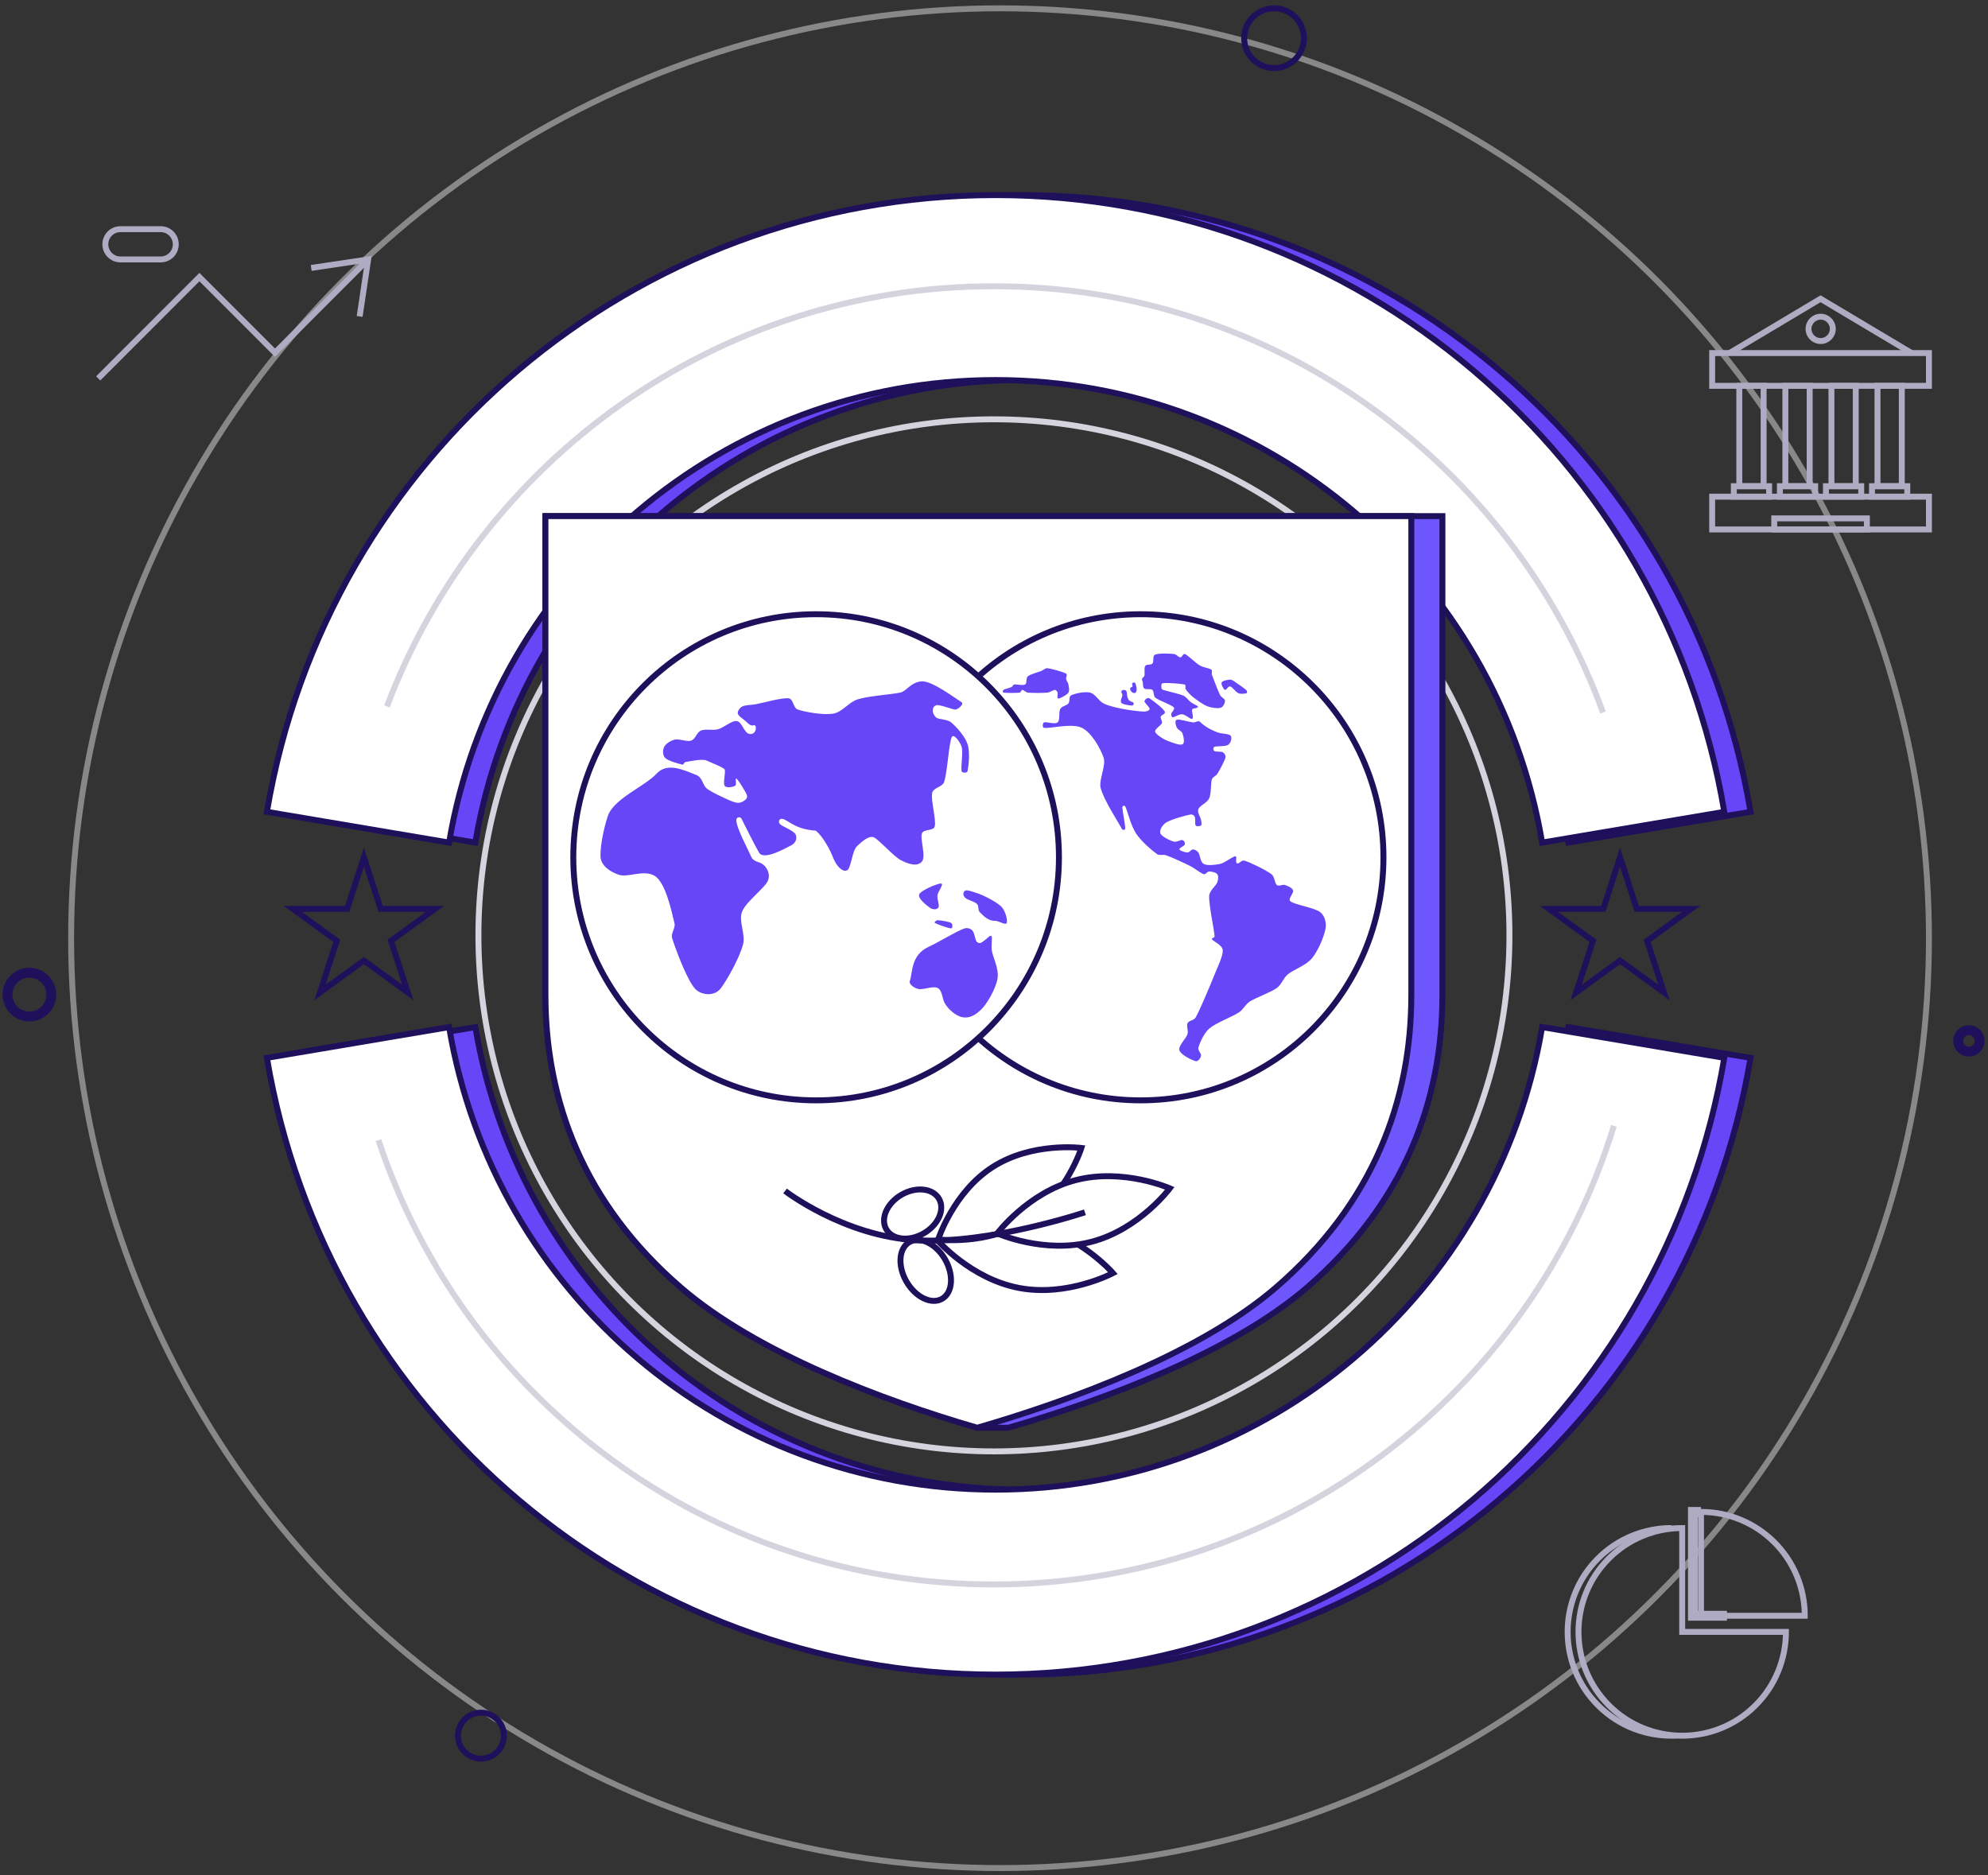 <?xml version="1.0" encoding="UTF-8"?>
<svg width="335px" height="316px" viewBox="0 0 335 316" version="1.1" xmlns="http://www.w3.org/2000/svg" xmlns:xlink="http://www.w3.org/1999/xlink">
    <rect x="0" y="0" width="335" height="316" fill="#333333" stroke="none"/>
    <!-- Generator: sketchtool 54.1 (76490) - https://sketchapp.com -->
    <title>B7F176CA-0046-430B-88C8-08EC47D95F26</title>
    <desc>Created with sketchtool.</desc>
    <g id="Page-1" stroke="none" stroke-width="1" fill="none" fill-rule="evenodd">
        <g id="pays-XDR---1440px" transform="translate(-808, -999)">
            <g id="i-01" transform="translate(809, 1000)">
                <ellipse id="Oval" stroke-opacity="0.5" stroke="#DEDFE1" cx="167.517" cy="157.102" rx="156.531" ry="156.699"></ellipse>
                <g id="Group" stroke="#1F105C">
                    <ellipse id="Oval" cx="80.044" cy="291.494" rx="3.871" ry="3.875"></ellipse>
                    <ellipse id="Oval" cx="213.693" cy="5.435" rx="5.031" ry="5.036"></ellipse>
                    <ellipse id="Oval" stroke-width="1.663" cx="3.957" cy="166.61" rx="3.688" ry="3.692"></ellipse>
                    <ellipse id="Oval" stroke-width="1.663" cx="330.78" cy="174.407" rx="1.808" ry="1.81"></ellipse>
                </g>
                <g id="Group" transform="translate(43.505, 31.723)">
                    <ellipse id="Oval" stroke="#D5D3DD" cx="122.984" cy="124.9" rx="86.869" ry="86.962"></ellipse>
                    <path d="M250.482,104.086 C240.374,44.085 188.472,0.156 127.689,0.156 C66.906,0.156 15.004,44.085 4.896,104.086 L35.594,109.268 C43.176,64.268 82.102,31.321 127.689,31.321 C173.277,31.321 212.203,64.268 219.784,109.268 L250.482,104.086 Z" id="Path" stroke="#1F105C" fill="#6646F6"></path>
                    <path d="M246.059,104.086 C235.951,44.085 184.049,0.156 123.266,0.156 C62.483,0.156 10.581,44.085 0.473,104.086 L31.171,109.268 C38.753,64.268 77.679,31.321 123.266,31.321 C168.854,31.321 207.78,64.268 215.361,109.268 L246.059,104.086 Z" id="Path" stroke="#1F105C" fill="#FFFFFF"></path>
                    <path d="M6.973,144.469 C16.555,201.35 65.758,242.995 123.381,242.995 C181.004,242.995 230.208,201.35 239.79,144.469 L216.442,140.527 C208.781,186 169.447,219.292 123.381,219.292 C77.316,219.292 37.981,186 30.321,140.527 L6.973,144.469 L6.973,144.469 Z" id="Path" stroke="#1F105C"></path>
                    <path d="M4.896,145.547 C15.004,205.547 66.906,249.476 127.689,249.476 C188.472,249.476 240.374,205.547 250.482,145.547 L219.784,140.364 C212.203,185.365 173.277,218.311 127.689,218.311 C82.102,218.311 43.176,185.365 35.594,140.364 L4.896,145.547 Z" id="Path" stroke="#1F105C" fill="#6646F6"></path>
                    <path d="M0.473,145.547 C10.581,205.547 62.483,249.476 123.266,249.476 C184.049,249.476 235.951,205.547 246.059,145.547 L215.361,140.364 C207.78,185.365 168.854,218.311 123.266,218.311 C77.679,218.311 38.753,185.365 31.171,140.364 L0.473,145.547 L0.473,145.547 Z" id="Path" stroke="#1F105C" fill="#FFFFFF"></path>
                    <path d="M227.451,157.012 C213.733,201.735 172.121,234.286 122.974,234.286 C74.709,234.286 33.71,202.892 19.262,159.406" id="Path" stroke="#D5D3DD"></path>
                    <path d="M20.706,86.32 C36.301,44.962 76.23,15.515 122.974,15.515 C170.104,15.515 210.306,45.45 225.623,87.348" id="Path" stroke="#D5D3DD"></path>
                    <polygon id="Path" stroke="#1F105C" points="16.814 111.746 19.638 120.447 28.777 120.447 21.383 125.824 24.207 134.525 16.814 129.148 9.42 134.525 12.244 125.824 4.851 120.447 13.99 120.447 16.814 111.746"></polygon>
                    <polygon id="Path" stroke="#1F105C" points="228.49 111.746 231.314 120.447 240.453 120.447 233.06 125.824 235.884 134.525 228.49 129.148 221.096 134.525 223.92 125.824 216.527 120.447 225.666 120.447 228.49 111.746"></polygon>
                </g>
                <g id="Group" transform="translate(90.769, 85.49)">
                    <path d="M151.295,0.487 L151.295,81.155 C151.295,98.953 144.909,116.302 128.455,130.498 C115.704,141.5 94.152,149.461 78.157,154.108 L78.149,154.106 L78.14,154.108 C76.55,154.115 74.391,154.114 72.916,154.108 L72.908,154.106 L72.899,154.108 C56.904,149.461 35.734,141.5 22.983,130.498 C6.529,116.302 0.143,98.953 0.143,81.155 L0.143,0.487 L151.295,0.487 L151.295,0.487 Z" id="path2657" stroke="#1F105C" fill="#6D57FC"></path>
                    <path d="M146.054,81.155 C146.054,98.953 139.668,116.302 123.214,130.498 C110.463,141.5 88.911,149.461 72.916,154.108 L72.908,154.106 L72.899,154.108 C56.904,149.461 35.734,141.5 22.983,130.498 C6.529,116.302 0.143,98.953 0.143,81.155 L0.143,0.487 L146.054,0.487 L146.054,81.155 L146.054,81.155 Z" id="path26571" stroke="#1F105C" fill="#FFFFFF"></path>
                    <ellipse id="Oval" stroke="#1F105C" fill="#FFFFFF" cx="100.441" cy="57.979" rx="40.918" ry="40.961"></ellipse>
                    <ellipse id="Oval" stroke="#1F105C" fill="#FFFFFF" cx="45.756" cy="57.979" rx="40.918" ry="40.961"></ellipse>
                    <path d="M86.446,35.25 C86.902,34.87 86.598,33.5 86.902,32.967 C87.174,32.49 87.966,32.434 88.271,32.054 C88.571,31.678 88.297,30.899 88.727,30.684 C89.335,30.38 91.008,29.999 91.92,30.227 C92.832,30.455 93.33,31.618 94.201,32.054 C95.113,32.51 96.308,32.75 97.394,32.967 C98.535,33.195 100.283,33.424 101.043,33.424 C101.383,33.424 101.956,33.272 101.956,32.967 C101.956,32.662 101.011,31.882 101.087,31.654 C101.163,31.425 101.555,30.963 101.942,31.205 C102.551,31.586 104.29,32.918 104.517,33.451 C104.687,33.847 103.899,33.978 103.822,34.282 C103.747,34.587 104.144,35.076 104.018,35.392 C103.866,35.772 102.743,36.387 102.895,36.843 C103.047,37.3 104.245,38.089 105.079,38.392 C105.915,38.696 107.037,39.162 107.494,38.933 C107.95,38.705 107.646,37.563 107.494,37.107 C107.358,36.698 106.803,36.563 106.581,36.193 C106.353,35.813 106.137,34.946 106.518,34.794 C106.898,34.642 108.57,35.174 109.255,35.25 C109.708,35.301 110.148,34.841 110.465,35.169 C111.048,35.772 112.144,36.484 113.483,36.958 C114.073,37.167 115.413,37.153 115.641,37.534 C115.869,37.914 115.627,38.731 115.171,39.035 C114.715,39.34 113.284,39.208 112.904,39.36 C112.622,39.473 112.651,39.928 112.879,40.08 C113.107,40.232 113.969,40.122 114.273,40.274 C114.577,40.426 114.811,40.857 114.729,41.187 C114.577,41.796 113.74,43.318 113.36,43.927 C113.132,44.292 112.584,44.432 112.448,44.84 C112.22,45.525 112.372,47.199 111.992,48.037 C111.636,48.821 110.395,49.254 110.167,49.864 C109.947,50.451 110.547,51.234 110.623,51.69 C110.673,51.991 110.775,52.451 110.623,52.604 C110.471,52.756 109.863,52.832 109.711,52.604 C109.559,52.375 109.698,51.64 109.581,51.228 C109.489,50.9 109.133,50.716 108.799,50.777 C107.962,50.929 105.529,51.614 104.693,52.147 C104.119,52.512 103.552,53.441 103.781,53.974 C104.009,54.506 105.453,55.191 106.062,55.344 C106.528,55.46 107.15,55.003 107.454,55.079 C107.758,55.155 107.962,55.506 107.886,55.8 C107.81,56.094 106.898,56.421 106.974,56.65 C107.05,56.878 107.962,57.17 108.342,57.17 C108.692,57.17 108.951,56.65 109.255,56.65 C109.559,56.65 109.958,56.889 110.167,57.17 C110.471,57.579 110.471,58.78 111.08,59.102 C111.688,59.425 112.919,59.269 113.817,59.102 C114.409,58.992 115.611,58.114 116.214,57.849 C116.539,57.707 116.563,57.982 116.554,58.084 C116.519,58.421 116.477,58.942 116.708,59.011 C117.04,59.11 117.449,58.403 117.922,58.54 C118.911,58.827 121.571,60.139 122.484,60.824 C123.028,61.232 123.016,62.346 123.396,62.65 C123.752,62.935 124.332,62.506 124.765,62.65 C125.221,62.802 125.981,63.107 126.133,63.563 C126.285,64.02 125.188,64.998 125.677,65.39 C126.437,65.999 129.707,66.456 130.695,67.217 C131.457,67.804 131.775,69.008 131.608,69.957 C131.379,71.251 130.391,73.686 129.326,74.98 C128.281,76.251 126.209,76.883 125.221,77.72 C124.478,78.349 124.189,79.437 123.396,80.003 C122.332,80.765 119.899,81.602 118.834,82.287 C118.111,82.752 117.725,83.636 117.01,84.113 C115.869,84.875 113.132,85.864 111.992,86.853 C111.065,87.657 110.395,89.289 110.167,90.05 C110.029,90.511 110.699,91.04 110.623,91.42 C110.547,91.8 110.128,92.438 109.711,92.333 C109.103,92.181 107.202,91.268 106.974,90.507 C106.746,89.745 108.114,88.528 108.342,87.767 C108.517,87.183 108.114,86.405 108.342,85.94 C108.57,85.475 109.44,85.466 109.711,84.978 C110.471,83.608 112.144,79.615 112.904,77.72 C113.442,76.38 114.348,74.6 114.273,73.61 C114.207,72.752 112.676,72.164 112.448,71.783 C112.338,71.599 112.918,71.541 112.904,71.327 C112.828,70.109 111.916,65.999 111.992,64.477 C112.036,63.59 113.132,62.802 113.36,62.194 C113.52,61.766 113.588,61.128 113.36,60.824 C113.132,60.519 112.372,60.367 111.992,60.367 C111.652,60.367 111.406,60.917 111.08,60.824 C110.547,60.671 109.591,59.85 108.799,59.454 C107.734,58.921 105.605,57.931 104.693,57.627 C104.26,57.482 103.576,57.715 103.207,57.447 C102.371,56.838 100.587,55.344 99.675,53.974 C98.767,52.61 98.231,50.168 97.85,49.407 C97.782,49.271 97.344,49.189 97.362,49.621 C97.387,50.229 97.823,52.376 97.85,53.06 C97.866,53.45 97.392,53.41 97.291,53.219 C96.607,51.925 94.235,48.346 93.702,46.291 C93.357,44.956 94.656,42.488 94.201,41.187 C93.669,39.665 92.224,37.001 90.551,36.164 C88.879,35.327 85.229,36.316 84.165,36.164 C83.864,36.121 83.883,35.363 84.165,35.25 C84.545,35.098 85.99,35.631 86.446,35.25 L86.446,35.25 Z M62.925,80.159 C62.298,80.002 61.329,79.394 61.556,78.789 C62.012,77.571 61.697,74.485 64.619,73.117 C66.591,72.194 69.573,70.337 70.79,69.957 C71.249,69.813 71.892,70.013 72.158,70.413 C72.462,70.87 72.517,71.634 72.745,72.09 C72.897,72.395 73.312,72.528 73.604,72.353 C73.983,72.125 74.591,71.631 74.895,71.327 C75.003,71.219 75.322,71.177 75.352,71.327 C75.428,71.707 75.257,72.855 75.352,73.61 C75.504,74.828 76.569,76.639 76.341,78.313 C76.113,79.987 74.574,82.704 73.509,83.693 C72.482,84.648 71.56,85.132 70.42,84.934 C69.287,84.738 67.919,83.501 67.398,82.503 C66.992,81.727 67.014,80.389 66.228,80.003 C65.392,79.593 63.837,80.387 62.925,80.159 L62.925,80.159 Z M32.11,45.924 C31.786,46.125 30.631,46.376 30.34,45.924 C30.049,45.471 30.512,43.729 30.365,43.208 C30.274,42.887 28.02,42 27.287,41.67 C26.55,41.338 24.376,41.822 23.703,41.937 C23.497,41.972 23.45,42.405 23.246,42.363 C22.683,42.249 20.843,41.75 20.328,41.25 C19.874,40.809 19.887,39.877 20.155,39.36 C20.423,38.843 21.236,38.307 21.937,38.146 C22.696,37.971 23.971,38.564 24.707,38.311 C25.443,38.056 25.628,36.927 26.352,36.621 C27.106,36.303 28.302,36.645 29.234,36.4 C30.244,36.134 31.514,34.892 32.413,35.027 C33.311,35.162 33.593,37.139 34.627,37.211 C35.793,37.292 35.815,35.49 35.208,35.735 C34.656,35.958 34.101,35.184 33.659,34.85 C33.24,34.533 32.614,34.108 32.554,33.727 C32.494,33.346 32.891,32.775 33.301,32.566 C33.797,32.311 34.794,32.327 35.538,32.197 C36.844,31.968 39.951,31.046 41.136,31.191 C41.932,31.29 41.883,32.811 42.643,33.072 C43.893,33.501 46.954,34.051 48.638,33.767 C50.2,33.504 51.233,31.845 52.745,31.37 C54.625,30.78 58.208,30.57 59.923,30.227 C60.983,30.015 61.652,28.513 63.495,28.328 C65.233,28.154 69.244,31.226 70.276,31.855 C70.736,32.136 69.668,33.062 69.229,33.087 C68.789,33.112 66.568,32.183 66.007,32.355 C65.243,32.589 65.195,33.692 65.961,34.407 C66.37,34.788 67.826,34.672 68.509,35.25 C69.394,36 70.811,37.534 71.271,38.904 C71.731,40.274 71.437,42.709 71.271,43.47 C71.201,43.795 70.354,43.793 70.276,43.47 C70.11,42.785 70.552,40.317 70.276,39.36 C70.06,38.615 68.962,37.034 68.616,37.729 C68.124,38.719 67.87,43.733 67.32,45.299 C67.02,46.152 65.502,46.239 65.316,47.124 C65.053,48.372 66.027,51.653 65.74,52.79 C65.54,53.579 63.873,53.182 63.59,53.946 C63.221,54.942 64.38,57.928 63.527,58.77 C62.675,59.612 61.217,59.082 60.017,58.454 C58.816,57.827 56.336,55.006 55.5,54.626 C54.663,54.246 53.453,55.334 52.648,56.105 C51.742,56.973 51.689,59.986 50.886,60.215 C50.083,60.443 49.111,59.311 48.638,58.084 C48.13,56.766 46.972,54.563 45.722,53.498 C42.058,53.237 41.09,51.697 40.074,51.505 C39.537,51.404 39.351,51.999 39.632,52.347 C39.992,52.792 41.952,53.443 42.288,54.119 C42.623,54.795 42.279,55.61 41.571,55.96 C40.543,56.468 36.918,58.586 36.121,57.17 C35.231,55.59 33.692,52.493 33.183,51.48 C32.963,51.042 32.319,51.234 32.307,51.665 C32.272,52.958 34.196,56.451 34.806,57.861 C35.232,58.848 36.263,58.658 36.936,59.285 C37.609,59.912 38.056,60.95 37.627,61.936 C37.087,63.179 33.959,65.447 33.294,67.109 C32.628,68.772 33.927,70.924 33.428,72.731 C32.835,74.88 30.871,78.465 29.734,80.003 C28.603,81.536 26.395,81.187 25.434,80.21 C24.06,78.812 22.151,73.66 21.49,71.616 C21.228,70.805 22.095,69.916 21.888,69.089 C21.437,67.29 20.419,62.235 18.562,61.114 C16.705,59.993 14.1,61.44 12.538,60.929 C11.022,60.434 9.43,59.359 9.416,57.762 C9.399,55.88 9.947,53.229 10.64,51.07 C11.592,48.107 16.967,45.986 18.856,43.9 C20.651,41.918 23.391,43.255 25.592,44.12 C26.567,44.504 26.646,45.752 27.236,46.305 C27.67,46.712 29.134,47.452 29.676,47.696 C30.414,48.028 31.814,48.767 32.552,48.803 C33.15,48.832 33.969,48.343 34.108,47.91 C34.246,47.479 33.688,46.743 33.384,46.21 C33.079,45.678 32.495,44.763 32.283,44.715 C32.07,44.668 32.434,45.722 32.11,45.924 L32.11,45.924 Z M66.228,68.587 C66.013,68.587 65.588,68.933 65.772,69.043 C66.152,69.272 68.053,69.957 68.509,69.957 C68.813,69.957 68.77,69.2 68.509,69.043 C68.129,68.815 66.684,68.587 66.228,68.587 Z M70.929,63.574 C70.535,63.74 70.319,64.435 71.046,64.933 C71.359,65.149 72.49,65.466 72.87,65.847 C73.21,66.187 72.986,66.877 73.326,67.217 C73.858,67.75 74.716,68.719 75.906,68.688 C76.515,68.672 77.736,69.5 77.888,69.043 C78.04,68.587 77.656,66.984 76.976,66.303 C76.139,65.466 73.858,64.325 72.87,64.02 C72.271,63.836 71.242,63.441 70.929,63.574 L70.929,63.574 Z M66.785,62.395 C66.177,62.395 63.44,63.536 63.135,64.221 C62.831,64.906 64.428,66.124 64.96,66.505 C65.331,66.77 66.044,66.861 66.329,66.505 C66.633,66.124 66.118,65.09 66.194,64.405 C66.261,63.8 67.393,62.395 66.785,62.395 L66.785,62.395 Z M101.206,25.746 C100.973,26.108 101.212,27.317 101.043,27.487 C100.875,27.657 100.543,27.85 100.718,28.205 C100.9,28.572 100.741,29.257 101.023,29.518 C101.306,29.779 102.094,29.51 102.412,29.77 C102.73,30.032 102.566,30.788 102.93,31.084 C103.532,31.574 105.579,32.251 106.023,32.708 C106.301,32.992 105.63,33.545 105.601,33.824 C105.58,34.027 105.646,34.375 105.849,34.382 C106.154,34.391 106.9,33.83 107.43,33.88 C107.96,33.93 108.725,34.605 109.029,34.681 C109.162,34.714 109.247,34.474 109.255,34.337 C109.271,34.07 109.024,33.332 109.126,33.078 C109.223,32.834 109.705,32.9 109.867,32.812 C109.969,32.757 110.181,32.635 110.099,32.553 C109.94,32.393 109.284,32.125 108.914,31.854 C108.496,31.548 108.133,30.93 107.593,30.718 C106.682,30.361 104.955,30.003 104.217,29.764 C104.056,29.712 103.923,29.51 103.934,29.341 C103.945,29.154 103.82,28.664 104.237,28.629 C105.023,28.561 107.254,28.711 107.886,28.88 C108.135,28.947 107.889,29.425 108.029,29.641 C108.252,29.985 108.762,30.578 109.225,30.944 C109.835,31.425 110.904,32.224 111.69,32.53 C112.394,32.803 113.449,32.93 113.943,32.774 C114.381,32.637 114.673,31.947 114.657,31.597 C114.641,31.247 114.031,31.038 113.847,30.672 C113.478,29.94 112.696,27.924 112.449,27.206 C112.357,26.939 112.585,26.535 112.361,26.364 C112.019,26.103 110.996,25.997 110.395,25.643 C109.65,25.202 108.43,23.945 107.886,23.72 C107.596,23.599 107.438,24.29 107.134,24.29 C106.83,24.29 106.464,23.763 106.062,23.72 C105.35,23.644 103.472,23.567 102.868,23.834 C102.397,24.041 102.716,25 102.439,25.318 C102.162,25.637 101.438,25.385 101.206,25.746 L101.206,25.746 Z M97.943,29.882 C98.157,30.031 98.123,30.439 98.158,30.675 C98.193,30.914 98.273,31.268 98.464,31.497 C98.656,31.725 99.161,31.801 99.254,31.953 C99.343,32.1 99.189,32.41 99.018,32.41 C98.675,32.41 97.459,32.258 97.194,31.953 C96.927,31.649 97.368,30.933 97.368,30.628 C97.368,30.459 97.208,30.361 97.194,30.127 C97.172,29.765 97.654,29.682 97.943,29.882 L97.943,29.882 Z M80.06,30.227 C79.527,30.303 77.779,30.303 77.323,30.227 C77.172,30.202 77.197,29.857 77.323,29.77 C77.55,29.613 78.387,29.437 78.691,29.285 C78.877,29.191 78.942,28.896 79.147,28.857 C79.527,28.786 80.592,29.085 80.972,28.857 C81.352,28.629 81.059,27.795 81.428,27.487 C81.884,27.107 83.158,26.802 83.709,26.574 C84.055,26.43 84.363,26.077 84.735,26.117 C85.431,26.193 87.36,26.726 87.886,27.03 C88.149,27.183 87.823,27.646 87.886,27.944 C87.95,28.248 88.215,28.531 88.271,28.857 C88.335,29.237 88.499,29.847 88.271,30.227 C88.043,30.607 87.206,30.988 86.902,31.14 C86.766,31.209 86.514,31.276 86.446,31.14 C86.37,30.988 86.522,30.455 86.446,30.227 C86.378,30.023 86.205,29.77 85.99,29.77 C85.705,29.77 85.178,30.183 84.735,30.227 C83.975,30.303 82.131,30.303 81.428,30.227 C81.09,30.19 80.744,29.77 80.516,29.77 C80.301,29.77 80.272,30.197 80.06,30.227 L80.06,30.227 Z M99.021,28.643 C98.954,28.757 99.134,29.089 99.055,29.213 C98.977,29.337 98.731,29.312 98.682,29.483 C98.595,29.789 98.968,30.316 99.379,30.306 C99.669,30.298 99.761,29.985 99.771,29.761 C99.784,29.465 99.638,28.78 99.513,28.594 C99.429,28.469 99.087,28.529 99.021,28.643 L99.021,28.643 Z M118.278,30.327 C118.05,30.409 117.33,30.503 116.909,30.327 C116.453,30.137 115.921,29.281 115.541,29.186 C115.193,29.099 114.868,29.872 114.628,29.757 C114.388,29.643 113.948,28.786 114.1,28.501 C114.252,28.215 115.149,28.044 115.541,28.044 C115.881,28.044 116.169,28.314 116.453,28.501 C116.909,28.8 117.974,29.538 118.278,29.842 C118.392,29.956 118.43,30.274 118.278,30.327 Z" id="Shape" fill="#6646F6"></path>
                    <g transform="translate(40.282, 106.459)" id="Path" stroke="#1F105C">
                        <path d="M19.865,8.387 C22.317,6.969 25.148,7.276 26.184,9.071 C27.219,10.866 26.069,13.474 23.616,14.892 C21.163,16.309 18.332,16.003 17.297,14.207 C16.261,12.412 17.412,9.804 19.865,8.387 L19.865,8.387 Z"></path>
                        <path d="M55.496,21.595 C55.496,21.595 47.873,25.638 39.705,24.102 C31.537,22.566 25.899,16.03 25.899,16.03 C25.899,16.03 33.515,12.024 41.683,13.56 C49.851,15.095 55.496,21.595 55.496,21.595 Z" fill="#FFFFFF"></path>
                        <path d="M50.175,0.499 C50.175,0.499 47.662,8.491 41.003,12.746 C34.345,17.001 26.046,15.919 26.046,15.919 C26.046,15.919 28.579,7.96 35.237,3.705 C41.896,-0.551 50.175,0.499 50.175,0.499 L50.175,0.499 Z" fill="#FFFFFF"></path>
                        <path d="M65.076,7.306 C65.076,7.306 59.919,14.215 51.895,16.311 C43.871,18.407 35.998,14.9 35.998,14.9 C35.998,14.9 41.165,8.027 49.189,5.932 C57.214,3.836 65.076,7.306 65.076,7.306 Z" fill="#FFFFFF"></path>
                        <path d="M0.238,7.748 C0.238,7.748 10.096,15.361 22.367,16.059 C34.639,16.758 50.773,11.346 50.773,11.346"></path>
                        <path d="M27.196,19.264 C28.717,21.902 28.496,24.884 26.703,25.921 C24.91,26.957 22.219,25.658 20.698,23.02 C19.177,20.383 19.398,17.4 21.191,16.364 C22.985,15.327 25.675,16.627 27.196,19.264 Z"></path>
                    </g>
                </g>
                <g id="add" transform="translate(15.039, 37.099)" stroke="#AFABC2">
                    <g id="Group">
                        <polyline id="Path" points="0.51 25.666 17.565 8.593 30.297 21.339 45.924 5.694"></polyline>
                        <polyline id="Path" points="44.565 15.228 46 5.619 36.401 7.055"></polyline>
                        <path d="M13.583,3.07 C13.583,1.662 12.442,0.52 11.036,0.52 L4.256,0.52 C2.85,0.52 1.71,1.662 1.71,3.07 C1.71,4.476 2.85,5.619 4.256,5.619 L11.036,5.619 C12.442,5.619 13.583,4.476 13.583,3.07 Z" id="Path"></path>
                    </g>
                    <g id="Group" transform="translate(247.602, 216.682)">
                        <path d="M18.002,2.723 C13.366,2.723 8.92,4.566 5.642,7.848 C-1.181,14.677 -1.181,25.767 5.642,32.596 C9.271,36.229 14.105,37.929 18.861,37.697" id="Path"></path>
                        <path d="M19.829,2.723 C15.193,2.723 10.746,4.566 7.468,7.848 C0.646,14.677 0.646,25.767 7.468,32.596 C14.29,39.425 25.368,39.425 32.19,32.596 C35.468,29.314 37.309,24.864 37.309,20.222 L19.829,20.222 L19.829,2.723 L19.829,2.723 Z" id="Path"></path>
                        <polyline id="Path" stroke-width="1.663" points="23.002 0.003 21.632 0.003 21.632 17.503 27.375 17.503"></polyline>
                        <path d="M40.483,17.503 C40.483,12.862 38.641,8.41 35.363,5.129 C32.085,1.847 27.638,0.003 23.002,0.003 L23.002,17.503 L40.483,17.503 Z" id="Path"></path>
                    </g>
                    <g id="bank" transform="translate(272.308, 11.829)">
                        <rect id="Rectangle" x="0.173" y="33.772" width="36.528" height="5.522"></rect>
                        <rect id="Rectangle" x="10.632" y="37.428" width="15.61" height="1.865"></rect>
                        <rect id="Rectangle" x="0.173" y="9.57" width="36.528" height="5.522"></rect>
                        <g id="Group" transform="translate(2.685, 0)">
                            <polyline id="Path" points="0.409 9.57 15.752 0.419 31.095 9.57"></polyline>
                            <rect id="Rectangle" x="2.061" y="15.092" width="4.095" height="16.912"></rect>
                            <rect id="Rectangle" x="1.137" y="32.004" width="5.944" height="1.767"></rect>
                            <rect id="Rectangle" x="9.823" y="15.092" width="4.095" height="16.912"></rect>
                            <rect id="Rectangle" x="8.899" y="32.004" width="5.944" height="1.767"></rect>
                            <rect id="Rectangle" x="17.586" y="15.092" width="4.095" height="16.912"></rect>
                            <rect id="Rectangle" x="16.661" y="32.004" width="5.944" height="1.767"></rect>
                            <rect id="Rectangle" x="25.348" y="15.092" width="4.095" height="16.912"></rect>
                            <rect id="Rectangle" x="24.423" y="32.004" width="5.944" height="1.767"></rect>
                            <ellipse id="Oval" cx="15.771" cy="5.493" rx="2.047" ry="2.05"></ellipse>
                        </g>
                    </g>
                </g>
            </g>
        </g>
    </g>
</svg>